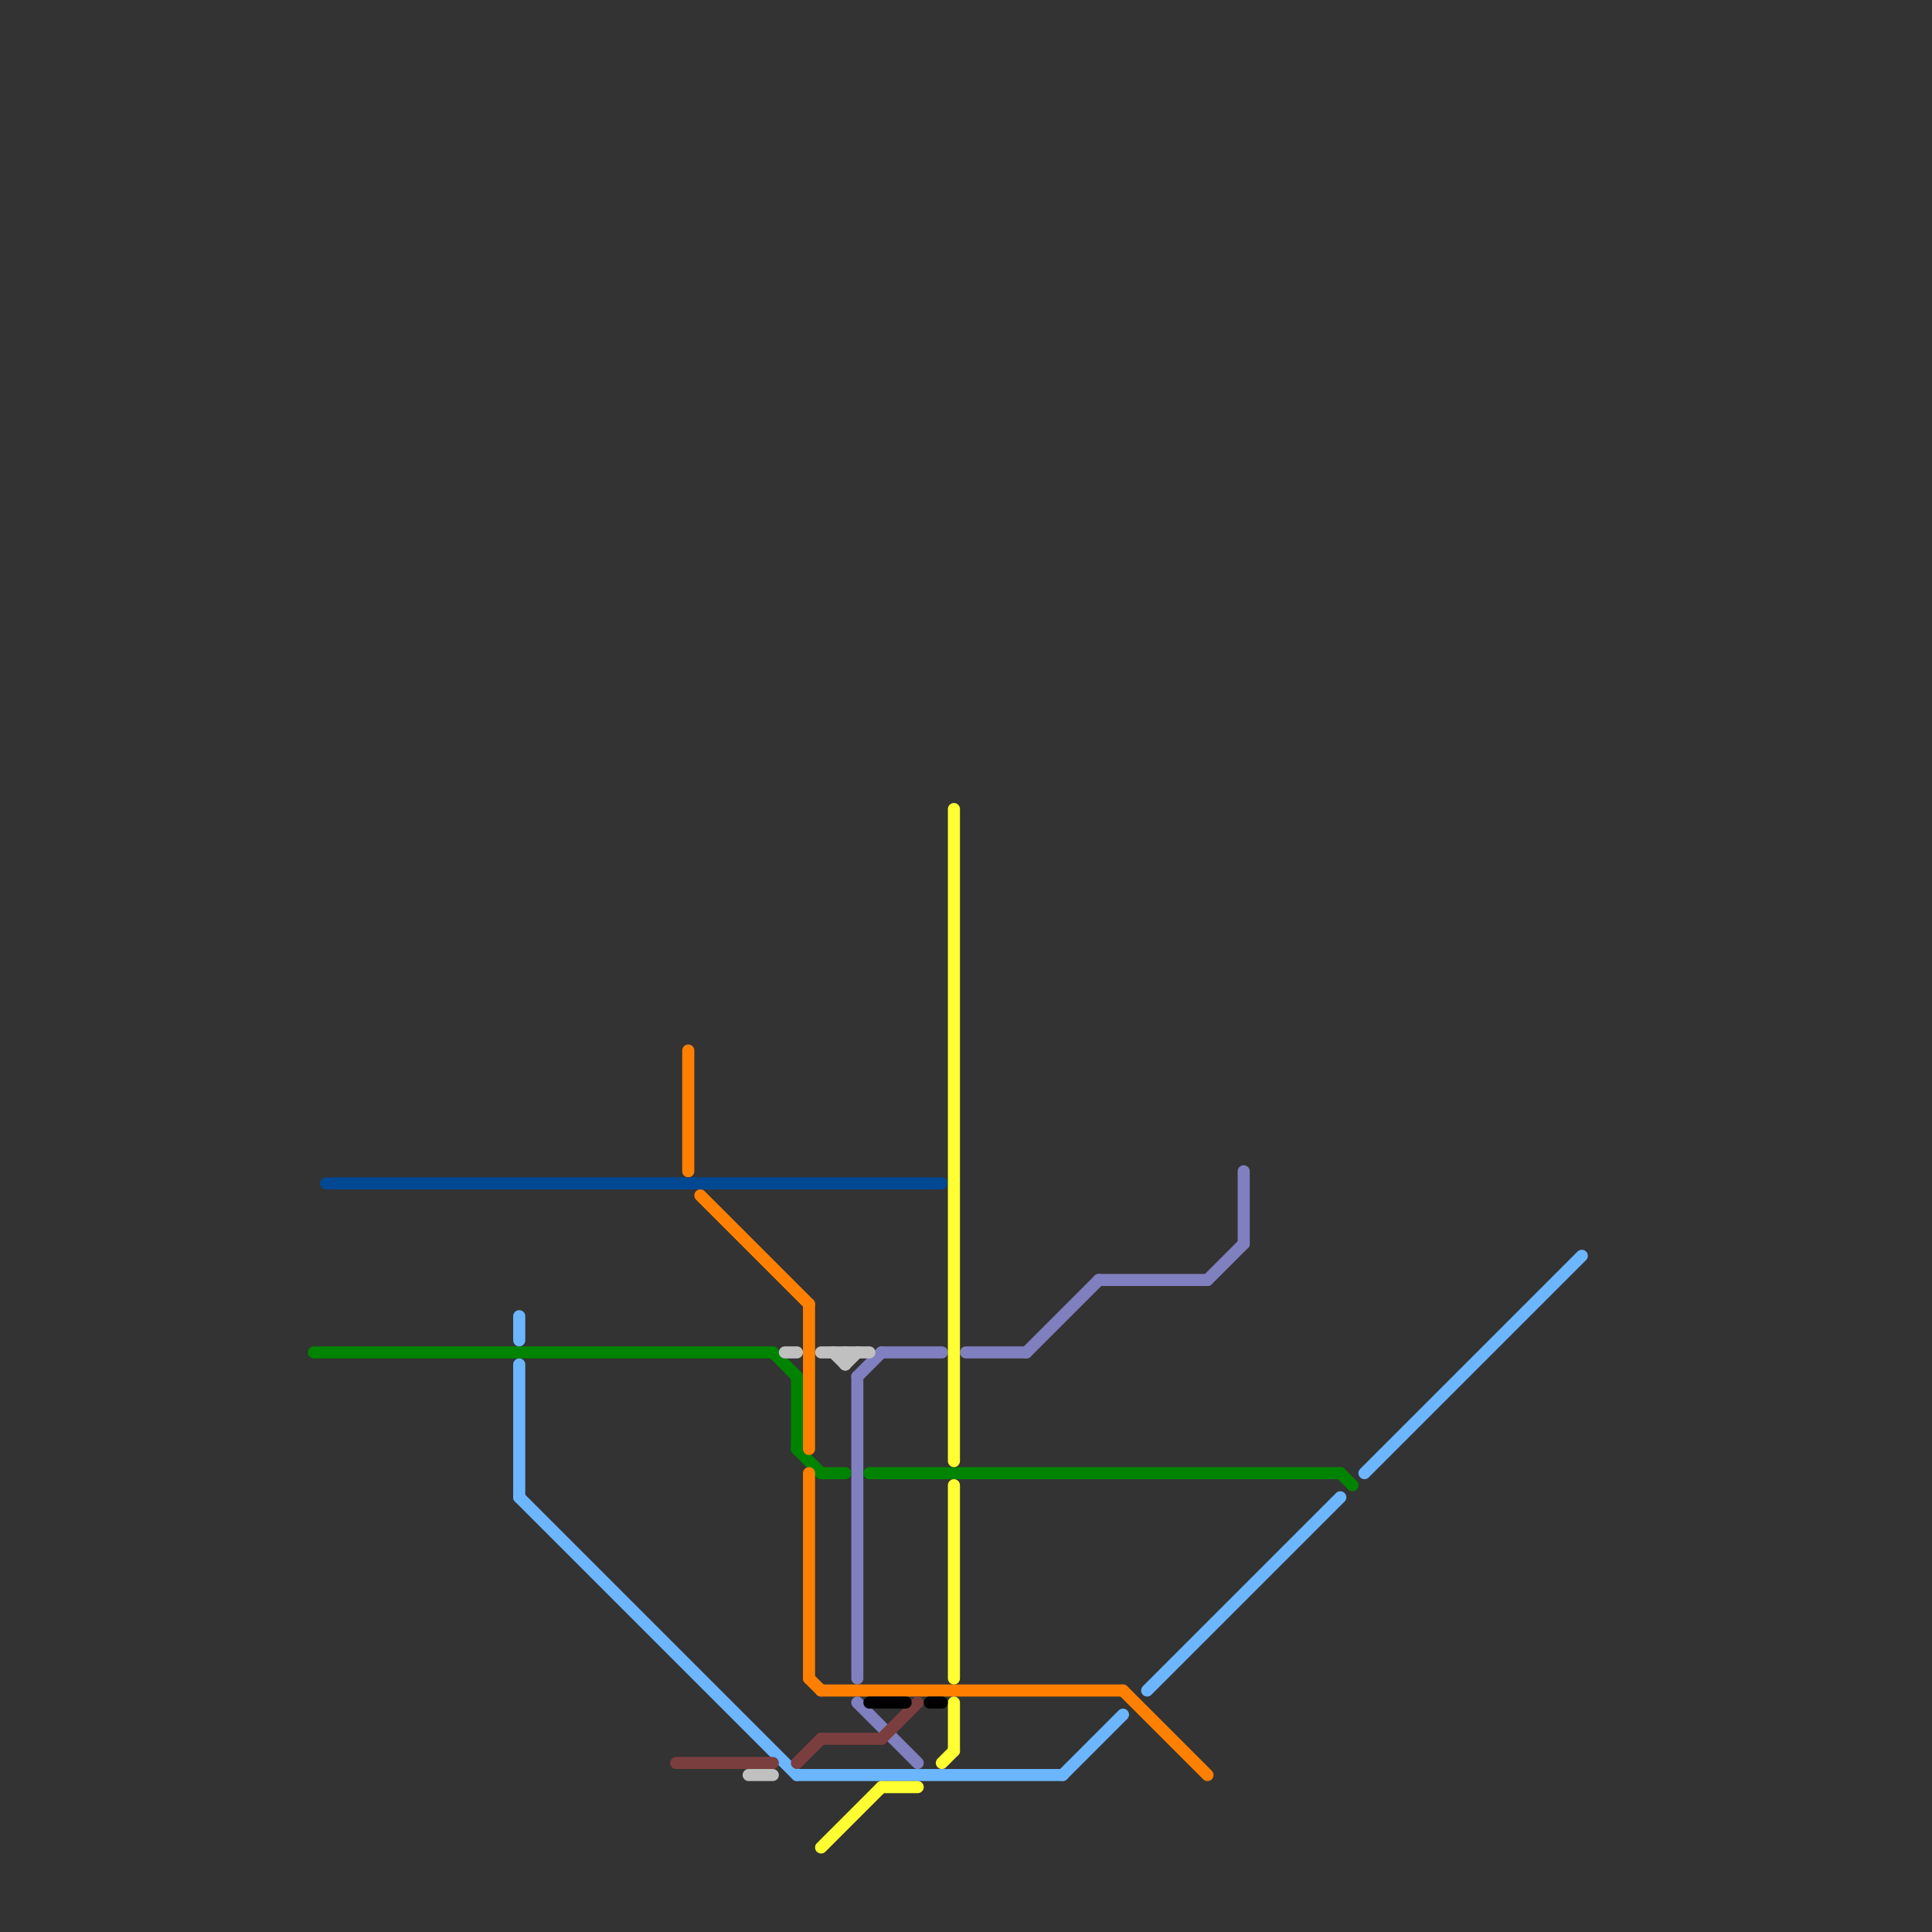 
<svg version="1.1" xmlns="http://www.w3.org/2000/svg" viewBox="0 0 160 160">
<rect x="0" y="0" width="160" height="160" fill="#333333" stroke="none"/>
<style>text { font: 1px Helvetica; font-weight: 600; white-space: pre; dominant-baseline: central; } line { stroke-width: 1; fill: none; stroke-linecap: round; stroke-linejoin: round; } .c0 { stroke: #8080c0 } .c1 { stroke: #008400 } .c2 { stroke: #6cb6ff } .c3 { stroke: #ff8000 } .c4 { stroke: #004891 } .c5 { stroke: #7b3e3e } .c6 { stroke: #c0c0c0 } .c7 { stroke: #ffff31 } .c8 { stroke: #000000 }</style><defs><g id="wm-xf"><circle r="1.2" fill="#000"/><circle r="0.9" fill="#fff"/><circle r="0.6" fill="#000"/><circle r="0.3" fill="#fff"/></g><g id="wm"><circle r="0.6" fill="#000"/><circle r="0.3" fill="#fff"/></g></defs><line class="c0" x1="91" y1="106" x2="100" y2="106"/><line class="c0" x1="80" y1="112" x2="85" y2="112"/><line class="c0" x1="71" y1="141" x2="76" y2="146"/><line class="c0" x1="85" y1="112" x2="91" y2="106"/><line class="c0" x1="100" y1="106" x2="103" y2="103"/><line class="c0" x1="73" y1="112" x2="78" y2="112"/><line class="c0" x1="71" y1="114" x2="71" y2="139"/><line class="c0" x1="103" y1="97" x2="103" y2="103"/><line class="c0" x1="71" y1="114" x2="73" y2="112"/><line class="c1" x1="64" y1="112" x2="66" y2="114"/><line class="c1" x1="26" y1="112" x2="64" y2="112"/><line class="c1" x1="68" y1="122" x2="70" y2="122"/><line class="c1" x1="66" y1="114" x2="66" y2="120"/><line class="c1" x1="72" y1="122" x2="111" y2="122"/><line class="c1" x1="66" y1="120" x2="68" y2="122"/><line class="c1" x1="111" y1="122" x2="112" y2="123"/><line class="c2" x1="43" y1="109" x2="43" y2="111"/><line class="c2" x1="88" y1="147" x2="93" y2="142"/><line class="c2" x1="95" y1="140" x2="111" y2="124"/><line class="c2" x1="113" y1="122" x2="131" y2="104"/><line class="c2" x1="43" y1="113" x2="43" y2="124"/><line class="c2" x1="43" y1="124" x2="66" y2="147"/><line class="c2" x1="66" y1="147" x2="88" y2="147"/><line class="c3" x1="67" y1="122" x2="67" y2="139"/><line class="c3" x1="67" y1="139" x2="68" y2="140"/><line class="c3" x1="58" y1="99" x2="67" y2="108"/><line class="c3" x1="57" y1="87" x2="57" y2="97"/><line class="c3" x1="67" y1="108" x2="67" y2="120"/><line class="c3" x1="93" y1="140" x2="100" y2="147"/><line class="c3" x1="68" y1="140" x2="93" y2="140"/><line class="c4" x1="27" y1="98" x2="78" y2="98"/><line class="c5" x1="56" y1="146" x2="64" y2="146"/><line class="c5" x1="68" y1="144" x2="73" y2="144"/><line class="c5" x1="73" y1="144" x2="76" y2="141"/><line class="c5" x1="66" y1="146" x2="68" y2="144"/><line class="c6" x1="70" y1="112" x2="70" y2="113"/><line class="c6" x1="69" y1="112" x2="70" y2="113"/><line class="c6" x1="62" y1="147" x2="64" y2="147"/><line class="c6" x1="68" y1="112" x2="72" y2="112"/><line class="c6" x1="70" y1="113" x2="71" y2="112"/><line class="c6" x1="65" y1="112" x2="66" y2="112"/><line class="c7" x1="68" y1="153" x2="73" y2="148"/><line class="c7" x1="73" y1="148" x2="76" y2="148"/><line class="c7" x1="78" y1="146" x2="79" y2="145"/><line class="c7" x1="79" y1="141" x2="79" y2="145"/><line class="c7" x1="79" y1="67" x2="79" y2="121"/><line class="c7" x1="79" y1="123" x2="79" y2="139"/><line class="c8" x1="77" y1="141" x2="78" y2="141"/><line class="c8" x1="72" y1="141" x2="75" y2="141"/>
</svg>
